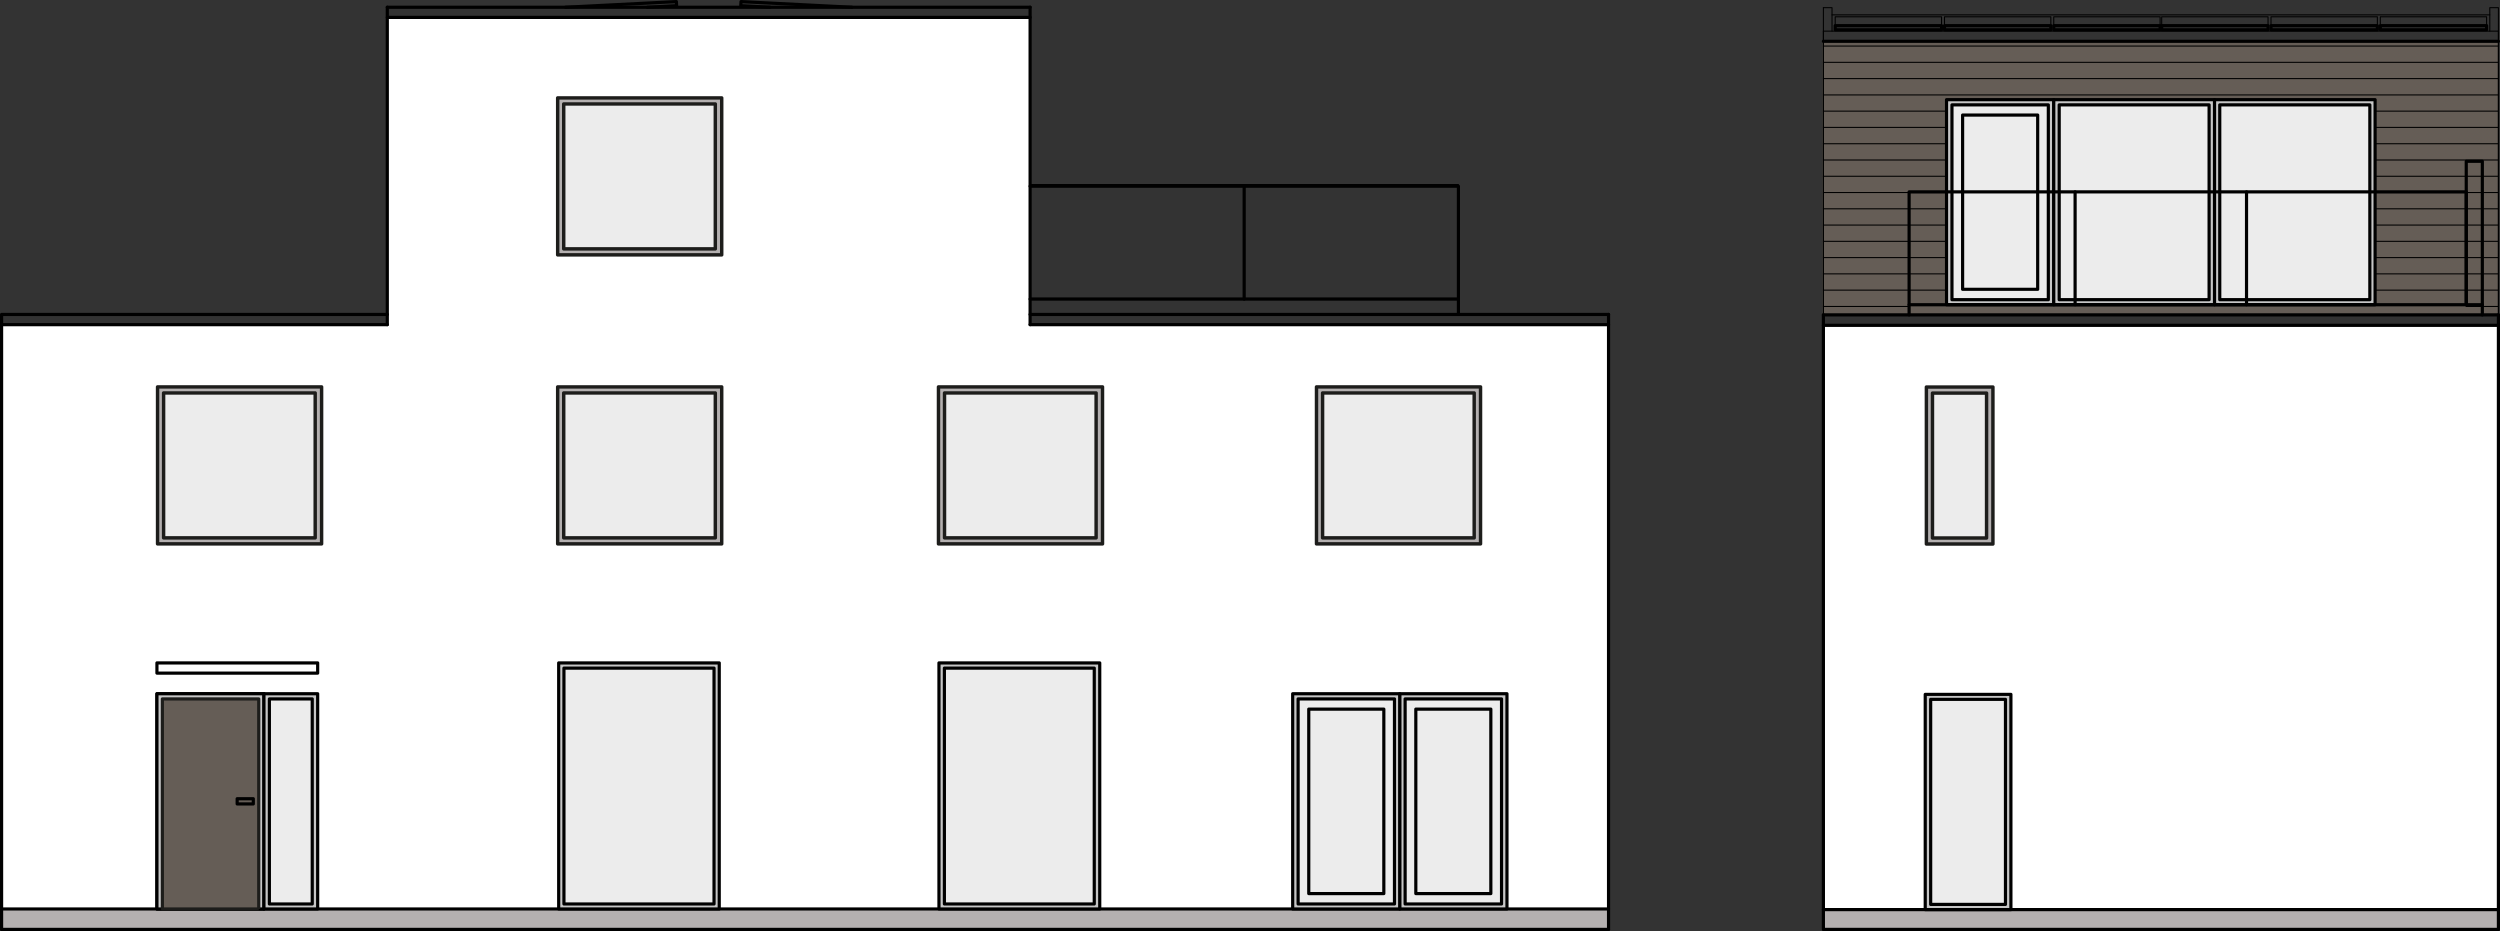 <svg id="Lager_1" data-name="Lager 1" xmlns="http://www.w3.org/2000/svg" viewBox="0 0 565.84 210.72"><rect x="0" y="0" width="565.84" height="210.72" fill="#333333" stroke="none"/><defs><style>.cls-1{fill:#956039;}.cls-2{fill:#b4b0b0;}.cls-3{fill:#fff;}.cls-4,.cls-8{fill:#655d56;}.cls-10,.cls-11,.cls-5,.cls-6{fill:none;}.cls-5,.cls-6,.cls-7,.cls-9{stroke:#000;}.cls-10,.cls-11,.cls-5,.cls-6,.cls-7,.cls-9{stroke-linecap:round;}.cls-10,.cls-11,.cls-5,.cls-6,.cls-7,.cls-8,.cls-9{stroke-linejoin:round;}.cls-5{stroke-width:0.24px;}.cls-10,.cls-6,.cls-7,.cls-9{stroke-width:0.72px;}.cls-7{fill:#c6c6c6;}.cls-11,.cls-8{stroke:#1d1d1b;}.cls-8{stroke-width:0.72px;}.cls-12,.cls-9{fill:#ececec;}.cls-10{stroke:#3faa35;}.cls-11{stroke-width:0.78px;}</style></defs><title>treplan_cm</title><rect class="cls-1" x="36.75" y="158.25" width="21.81" height="47.49"/><rect class="cls-1" x="36.77" y="158.19" width="21.79" height="47.54"/><rect class="cls-2" x="0.31" y="205.68" width="363.64" height="4.64"/><rect class="cls-2" x="412.74" y="205.68" width="152.74" height="4.64"/><rect class="cls-3" x="413" y="73.66" width="152.48" height="132.22"/><polygon class="cls-3" points="0.26 205.66 363.95 205.66 364.07 73.48 233.15 73.48 233.15 3.94 87.76 4.24 87.66 73.5 0.26 73.5 0.26 205.66"/><rect class="cls-4" x="412.52" y="9.34" width="152.97" height="61.89"/><line class="cls-5" x1="233.15" y1="41.76" x2="330.09" y2="41.76"/><path class="cls-5" d="M284,131.4" transform="translate(-17.13 -89.64)"/><path class="cls-5" d="M250.28,149.81" transform="translate(-17.13 -89.64)"/><path class="cls-5" d="M250.28,153.5" transform="translate(-17.13 -89.64)"/><polyline class="cls-5" points="233.15 67.54 281.6 67.54 330.09 67.54"/><line class="cls-6" x1="364.07" y1="205.73" x2="0.36" y2="205.73"/><polyline class="cls-6" points="364.07 210.36 364.07 205.73 364.07 71.17"/><line class="cls-6" x1="233.15" y1="1.64" x2="87.66" y2="1.64"/><line class="cls-6" x1="364.07" y1="73.48" x2="233.15" y2="73.48"/><line class="cls-6" x1="87.66" y1="73.48" x2="0.36" y2="73.48"/><line class="cls-6" x1="364.07" y1="71.17" x2="233.15" y2="71.17"/><polyline class="cls-6" points="87.66 71.17 0.36 71.17 0.36 205.73 0.36 210.32"/><line class="cls-6" x1="87.66" y1="1.64" x2="87.66" y2="73.48"/><line class="cls-6" x1="233.15" y1="3.94" x2="87.66" y2="3.94"/><line class="cls-6" x1="233.15" y1="73.48" x2="233.15" y2="1.64"/><polyline class="cls-6" points="233.15 67.69 330.09 67.69 330.09 71.17"/><polyline class="cls-6" points="330.09 67.69 330.09 42.15 233.15 42.15"/><polyline class="cls-6" points="35.52 205.73 35.52 157.02 59.74 157.02 59.74 205.73 35.52 205.73"/><polyline class="cls-7" points="59.74 205.73 59.74 157.02 35.52 157.02 35.52 205.73 59.74 205.73"/><polyline class="cls-8" points="58.56 205.73 58.56 158.19 36.75 158.19 36.75 205.73 58.56 205.73"/><polyline class="cls-6" points="57.33 181.96 57.33 180.78 53.68 180.78 53.68 181.96 57.33 181.96"/><polyline class="cls-7" points="59.74 205.73 71.9 205.73 71.9 157.02 59.74 157.02 59.74 205.73"/><polyline class="cls-9" points="60.97 204.6 70.67 204.6 70.67 158.19 60.97 158.19 60.97 204.6"/><polyline class="cls-7" points="316.8 157.02 341.08 157.02 341.08 205.73 316.8 205.73 316.8 157.02"/><polyline class="cls-9" points="318.03 158.19 339.85 158.19 339.85 204.6 318.03 204.6 318.03 158.19"/><polyline class="cls-6" points="320.45 160.5 337.43 160.5 337.43 202.25 320.45 202.25 320.45 160.5"/><polyline class="cls-7" points="212.52 205.73 248.91 205.73 248.91 150.04 212.52 150.04 212.52 205.73"/><polyline class="cls-9" points="213.75 204.6 247.67 204.6 247.67 151.22 213.75 151.22 213.75 204.6"/><polyline class="cls-6" points="35.52 152.35 71.9 152.35 71.9 150.04 35.52 150.04 35.52 152.35"/><polyline class="cls-6" points="174.28 1.64 167.66 1.29 167.72 0.36 192.81 1.64"/><polyline class="cls-6" points="146.52 1.64 153.14 1.29 153.09 0.36 127.99 1.64"/><line class="cls-6" x1="281.6" y1="42.15" x2="281.6" y2="67.69"/><polyline class="cls-7" points="126.45 205.73 162.79 205.73 162.79 150.04 126.45 150.04 126.45 205.73"/><polyline class="cls-9" points="127.64 204.6 161.61 204.6 161.61 151.22 127.64 151.22 127.64 204.6"/><polyline class="cls-7" points="316.8 157.02 292.58 157.02 292.58 205.73 316.8 205.73 316.8 157.02"/><polyline class="cls-9" points="315.62 158.19 293.81 158.19 293.81 204.6 315.62 204.6 315.62 158.19"/><polyline class="cls-6" points="313.21 160.5 296.22 160.5 296.22 202.25 313.21 202.25 313.21 160.5"/><line class="cls-6" x1="364.07" y1="210.36" x2="0.36" y2="210.36"/><line class="cls-6" x1="565.48" y1="210.36" x2="412.73" y2="210.36"/><line class="cls-5" x1="412.7" y1="10.43" x2="565.48" y2="10.43"/><line class="cls-5" x1="412.7" y1="14.11" x2="565.48" y2="14.11"/><line class="cls-5" x1="412.7" y1="17.79" x2="565.48" y2="17.79"/><line class="cls-5" x1="412.7" y1="21.48" x2="565.48" y2="21.48"/><line class="cls-5" x1="412.7" y1="25.16" x2="440.57" y2="25.16"/><line class="cls-5" x1="537.56" y1="25.16" x2="565.48" y2="25.16"/><line class="cls-5" x1="412.7" y1="28.84" x2="440.57" y2="28.84"/><line class="cls-5" x1="537.56" y1="28.84" x2="565.48" y2="28.84"/><line class="cls-5" x1="412.7" y1="32.53" x2="440.57" y2="32.53"/><line class="cls-5" x1="537.56" y1="32.53" x2="565.48" y2="32.53"/><line class="cls-5" x1="412.7" y1="36.21" x2="440.57" y2="36.21"/><line class="cls-5" x1="537.56" y1="36.21" x2="565.48" y2="36.21"/><line class="cls-5" x1="412.7" y1="39.89" x2="440.57" y2="39.89"/><line class="cls-5" x1="537.56" y1="39.89" x2="565.48" y2="39.89"/><line class="cls-5" x1="412.7" y1="43.58" x2="440.57" y2="43.58"/><line class="cls-5" x1="537.56" y1="43.58" x2="565.48" y2="43.58"/><line class="cls-5" x1="412.7" y1="47.26" x2="558.14" y2="47.26"/><line class="cls-5" x1="558.2" y1="47.26" x2="565.48" y2="47.26"/><line class="cls-5" x1="412.7" y1="50.94" x2="558.14" y2="50.94"/><line class="cls-5" x1="558.2" y1="50.94" x2="565.48" y2="50.94"/><line class="cls-5" x1="412.7" y1="54.62" x2="558.14" y2="54.62"/><line class="cls-5" x1="558.2" y1="54.62" x2="565.48" y2="54.62"/><line class="cls-5" x1="412.7" y1="58.31" x2="558.14" y2="58.31"/><line class="cls-5" x1="558.2" y1="58.31" x2="565.48" y2="58.31"/><line class="cls-5" x1="412.7" y1="61.99" x2="558.14" y2="61.99"/><line class="cls-5" x1="558.2" y1="61.99" x2="565.48" y2="61.99"/><line class="cls-5" x1="412.7" y1="65.67" x2="558.14" y2="65.67"/><line class="cls-5" x1="558.2" y1="65.67" x2="565.48" y2="65.67"/><line class="cls-5" x1="412.7" y1="69.36" x2="432.1" y2="69.36"/><line class="cls-5" x1="558.2" y1="69.36" x2="565.48" y2="69.36"/><line class="cls-6" x1="412.7" y1="205.88" x2="565.48" y2="205.88"/><line class="cls-6" x1="412.7" y1="210.32" x2="412.7" y2="71.27"/><line class="cls-6" x1="412.7" y1="73.63" x2="565.48" y2="73.63"/><line class="cls-6" x1="565.48" y1="71.27" x2="565.48" y2="210.29"/><line class="cls-5" x1="412.7" y1="73.63" x2="412.7" y2="7.04"/><line class="cls-6" x1="412.7" y1="71.27" x2="565.48" y2="71.27"/><line class="cls-5" x1="565.48" y1="71.27" x2="565.48" y2="7.04"/><line class="cls-5" x1="412.7" y1="7.04" x2="565.48" y2="7.04"/><line class="cls-6" x1="412.7" y1="9.35" x2="565.48" y2="9.35"/><polyline class="cls-7" points="435.75 157.16 455.14 157.16 455.14 205.88 435.75 205.88 435.75 157.16"/><polyline class="cls-9" points="436.98 158.29 453.91 158.29 453.91 204.7 436.98 204.7 436.98 158.29"/><polyline class="cls-7" points="440.57 22.56 464.84 22.56 464.84 68.97 440.57 68.97 440.57 22.56"/><polyline class="cls-9" points="441.8 23.74 463.61 23.74 463.61 67.83 441.8 67.83 441.8 23.74"/><polyline class="cls-6" points="444.21 26.04 461.2 26.04 461.2 65.48 444.21 65.48 444.21 26.04"/><polyline class="cls-7" points="464.84 22.56 501.23 22.56 501.23 68.97 464.84 68.97 464.84 22.56"/><polyline class="cls-9" points="466.07 23.74 500 23.74 500 67.83 466.07 67.83 466.07 23.74"/><polyline class="cls-7" points="501.23 22.56 537.57 22.56 537.57 68.97 501.23 68.97 501.23 22.56"/><polyline class="cls-9" points="502.41 23.74 536.38 23.74 536.38 67.83 502.41 67.83 502.41 23.74"/><line class="cls-5" x1="412.7" y1="71.27" x2="412.7" y2="1.74"/><line class="cls-5" x1="563.53" y1="3.36" x2="414.65" y2="3.36"/><polyline class="cls-6" points="415.37 6.74 439.44 6.74 439.44 5.81 415.37 5.81 415.37 6.74"/><polyline class="cls-6" points="440.11 6.74 464.18 6.74 464.18 5.81 440.11 5.81 440.11 6.74"/><polyline class="cls-6" points="464.84 6.74 488.91 6.74 488.91 5.81 464.84 5.81 464.84 6.74"/><polyline class="cls-5" points="415.37 5.81 439.44 5.81 439.44 3.8 415.37 3.8 415.37 5.81"/><polyline class="cls-5" points="440.11 5.81 464.18 5.81 464.18 3.8 440.11 3.8 440.11 5.81"/><polyline class="cls-5" points="464.84 5.81 488.91 5.81 488.91 3.8 464.84 3.8 464.84 5.81"/><polyline class="cls-5" points="412.7 1.74 414.65 1.74 414.65 7.04"/><polyline class="cls-5" points="565.48 71.27 565.48 1.74 563.53 1.74 563.53 7.04"/><polyline class="cls-6" points="562.81 6.74 538.75 6.74 538.75 5.81 562.81 5.81 562.81 6.74"/><polyline class="cls-6" points="538.08 6.74 514.01 6.74 514.01 5.81 538.08 5.81 538.08 6.74"/><polyline class="cls-6" points="513.34 6.74 489.27 6.74 489.27 5.81 513.34 5.81 513.34 6.74"/><polyline class="cls-5" points="562.81 5.81 538.75 5.81 538.75 3.8 562.81 3.8 562.81 5.81"/><polyline class="cls-5" points="538.08 5.81 514.01 5.81 514.01 3.8 538.08 3.8 538.08 5.81"/><polyline class="cls-5" points="513.34 5.81 489.27 5.81 489.27 3.8 513.34 3.8 513.34 5.81"/><line class="cls-6" x1="469.67" y1="43.43" x2="469.67" y2="68.96"/><line class="cls-6" x1="508.47" y1="43.43" x2="508.47" y2="68.96"/><path class="cls-10" d="M582.61,299" transform="translate(-17.13 -89.64)"/><path class="cls-6" d="M429.83,297.83" transform="translate(-17.13 -89.64)"/><path class="cls-6" d="M582.61,299" transform="translate(-17.13 -89.64)"/><polyline class="cls-6" points="432.1 71.27 432.1 68.97 561.84 68.97 561.84 71.27"/><polyline class="cls-6" points="561.84 68.97 561.84 36.5 558.2 36.5 558.2 68.97"/><polyline class="cls-6" points="558.2 68.97 558.2 43.43 432.1 43.43 432.1 68.97"/><rect class="cls-2" x="297.97" y="87.57" width="37.13" height="35.53"/><rect class="cls-11" x="297.97" y="87.57" width="37.13" height="35.53"/><rect class="cls-12" x="299.35" y="88.94" width="34.31" height="32.8"/><rect class="cls-11" x="299.35" y="88.94" width="34.31" height="32.8"/><rect class="cls-2" x="212.41" y="87.57" width="37.13" height="35.53"/><rect class="cls-11" x="212.41" y="87.57" width="37.13" height="35.53"/><rect class="cls-12" x="213.78" y="88.94" width="34.31" height="32.8"/><rect class="cls-11" x="213.78" y="88.94" width="34.31" height="32.8"/><rect class="cls-2" x="126.22" y="87.57" width="37.13" height="35.53"/><rect class="cls-11" x="126.22" y="87.57" width="37.13" height="35.53"/><rect class="cls-12" x="127.59" y="88.94" width="34.31" height="32.8"/><rect class="cls-11" x="127.59" y="88.94" width="34.31" height="32.8"/><rect class="cls-2" x="35.66" y="87.57" width="37.13" height="35.53"/><rect class="cls-11" x="35.66" y="87.57" width="37.13" height="35.53"/><rect class="cls-12" x="37.03" y="88.94" width="34.31" height="32.8"/><rect class="cls-11" x="37.03" y="88.94" width="34.31" height="32.8"/><rect class="cls-2" x="126.22" y="22.16" width="37.13" height="35.53"/><rect class="cls-11" x="126.22" y="22.16" width="37.13" height="35.53"/><rect class="cls-12" x="127.59" y="23.53" width="34.31" height="32.8"/><rect class="cls-11" x="127.59" y="23.53" width="34.31" height="32.8"/><rect class="cls-2" x="436.01" y="87.6" width="15.06" height="35.53"/><rect class="cls-11" x="436.01" y="87.6" width="15.06" height="35.53"/><rect class="cls-12" x="437.39" y="88.97" width="12.24" height="32.8"/><rect class="cls-11" x="437.39" y="88.97" width="12.24" height="32.8"/></svg>